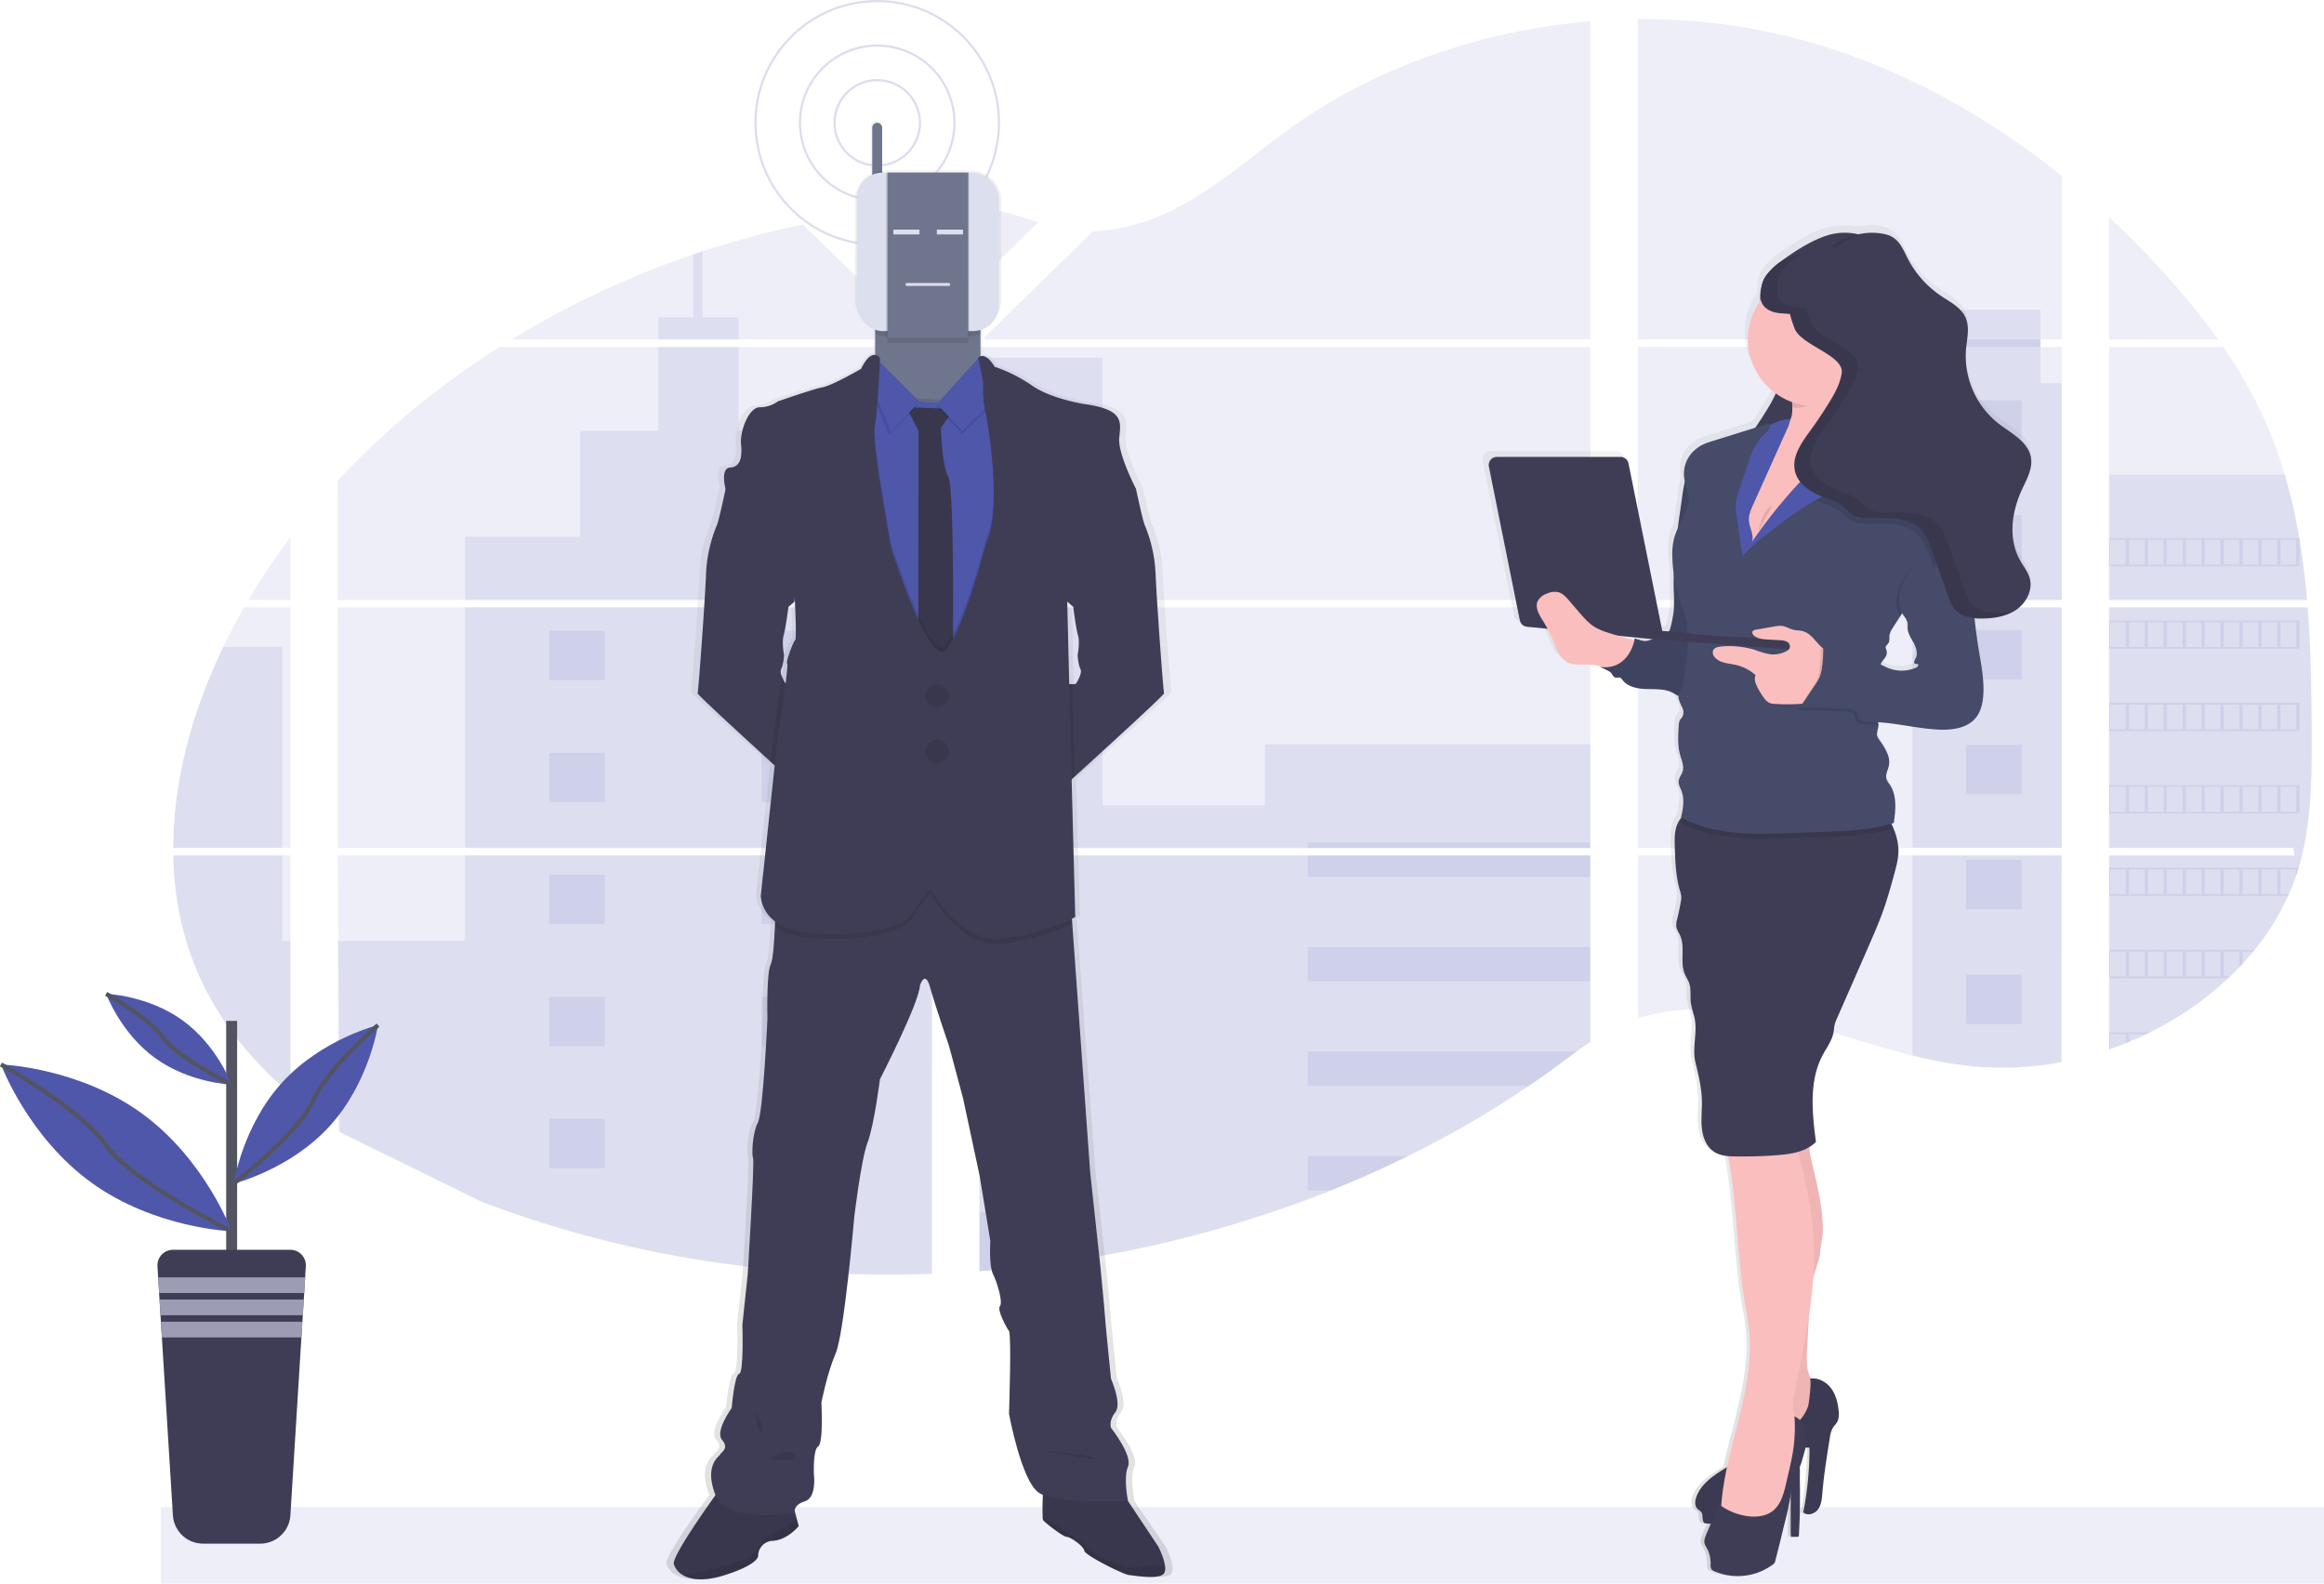 <svg xmlns="http://www.w3.org/2000/svg" xmlns:xlink="http://www.w3.org/1999/xlink" width="1076.4" height="733.47" data-name="Layer 1"><defs><linearGradient id="a" x1="487.42" x2="487.42" y1="814.54" y2="138.95" gradientUnits="userSpaceOnUse"><stop offset="0" stop-color="gray" stop-opacity=".25"/><stop offset=".54" stop-color="gray" stop-opacity=".12"/><stop offset="1" stop-color="gray" stop-opacity=".1"/></linearGradient><linearGradient xlink:href="#a" id="b" x1="875.73" x2="875.73" y1="813.03" y2="187.56" gradientTransform="matrix(-1 0 0 1 1751.04 0)"/></defs><path fill="#4e57aa" d="M1068.82 281.33h-91.94v111.44h85.22c.22 1.15.44 2.3.68 3.45h-85.9v89.85l.43-.14c2.43-.85 4.84-1.75 7.23-2.72l1.55-.62q3.66-1.53 7.23-3.23c.84-.39 1.68-.8 2.51-1.22a150 150 0 0 0 36.17-25c.31-.26.6-.55.89-.82 1.46-1.41 2.9-2.85 4.3-4.32.52-.54 1-1.08 1.54-1.64a146.1 146.1 0 0 0 4.79-5.5c.23-.28.45-.56.68-.82a115.92 115.92 0 0 0 15.58-25.06c.13-.26.24-.55.36-.82 1.26-2.82 2.39-5.68 3.37-8.59.41-1.22.81-2.45 1.16-3.68.13-.37.23-.74.34-1.1 5.09-17.84 5.68-36.4 5.68-54.85v-6.45c0-7.45-.11-14.95-.24-22.44 0-1.94-.1-3.88-.14-5.83-.13-4.94-.3-9.9-.54-14.84a275.6 275.6 0 0 0-.21-4.11c0-.79-.08-1.58-.14-2.37q-.27-4.31-.6-8.57zm-91.94-124.08h50.44a343.41 343.41 0 0 0-26.83-32.84 424.31 424.31 0 0 0-23.61-23.84zm0 3.45v117.18h91.65c0-.34 0-.69-.09-1-.08-.93-.16-1.85-.25-2.77-.09-1.08-.21-2.17-.32-3.25s-.25-2.35-.39-3.52-.26-2.35-.41-3.52-.29-2.34-.45-3.5-.31-2.33-.48-3.49c-.14-1-.28-1.93-.43-2.89-.21-1.37-.43-2.73-.66-4.09 0-.2-.07-.41-.1-.6a253.15 253.15 0 0 0-6.75-29.42 201.46 201.46 0 0 0-11.37-29.85 215 215 0 0 0-17.1-29.29zM758.54 281.33v111.44h196.38V281.33zm0 114.88v75.47c22.86-7.31 49-4.35 72.7 1.65 18.35 4.65 36.23 11 54.55 15.55a198.26 198.26 0 0 0 24.87 4.7l2.06.23 3 .27 3 .22a1.67 1.67 0 0 1 .31 0c.44 0 .89 0 1.34.06h.46c.54 0 1.08.06 1.62.06.77 0 1.55 0 2.33.07h6.42c.59 0 1.17 0 1.75-.06.94 0 1.88-.08 2.83-.14l1.75-.12c.72 0 1.45-.1 2.16-.17 1.53-.12 3-.27 4.55-.46.6-.07 1.21-.14 1.81-.23l.89-.11c1.51-.2 3-.43 4.51-.69 1.11-.17 2.22-.37 3.34-.58v-95.72zm146.06-239v3.44H758.54v117.23h196.38V160.69h-9.85v-3.44h9.85V81.52c-38.2-30.78-82.85-54.88-132.58-66a282.59 282.59 0 0 0-63.8-6.66v148.39zm-449-.66.69.66h280.28V9.89c-49.9 4.15-98.56 20.91-137.79 48.68C579.93 71.9 563 87.71 541.85 97.93a89.15 89.15 0 0 1-35.6 9.2zm-1.93-60.44v33.35l27.08-26.43c-10.07-3.48-18.01-5.85-27.12-6.88zm-.9 419.56h.9v73.11q15.33-1.15 30.54-3.14a547.36 547.36 0 0 0 132.23-34.26q6.84-2.76 13.58-5.67 4.49-2 8.93-4 6.66-3.06 13.22-6.29a463.75 463.75 0 0 0 55.89-32.44c1.11-.76 2.23-1.52 3.33-2.29q3.31-2.3 6.59-4.64c1.09-.79 2.18-1.57 3.26-2.37l2.25-1.66c2.24-1.67 4.47-3.34 6.73-5 2.09-1.5 4.2-3 6.34-4.4v-86.4H511.38c.16-.5.31-1 .48-1.53-.18.51-.34 1-.49 1.53h-57.74v119.43zm.9-355v117.21h282.9V160.69zm0 120.64v111.46h282.9V281.33zM397.11 99.54l34.56 33.73V95.98q-17.37 1.08-34.56 3.56zM156.44 281.33v111.44h275.23V281.33zm66.52 275.24a511.15 511.15 0 0 0 129.73 30.78h.19q12.58 1.33 25.25 2.06h.31c17.69 1 35.45 1.23 53.18.57V396.21H156.44l1 128.32M80.23 392.77h54.28V281.33h-21.47c-2.23 3.91-4.39 7.86-6.44 11.85-1.1 2.13-2.17 4.29-3.21 6.45-14.13 29.35-23.11 61.57-23.16 93.14zm0 3.44c.44 22.64 5.54 44.87 16.73 65.4 9.3 17 22.22 32 37.51 45v-110.4zm34.82-118.33h19.46v-29a310.66 310.66 0 0 0-19.46 29zm121.89-120.63h188.24l.68-.66-1-1-52.93-51.61a427.49 427.49 0 0 0-46.49 12.43c-1.44.47-2.88 1-4.31 1.45a422 422 0 0 0-84.19 39.39zm-80.5 65.37v55.26h275.21v-114l-3.86-3.14H231.44a378.08 378.08 0 0 0-75 61.88z" opacity=".1"/><path fill="#4e57aa" d="M976.88 219.81v58.07h91.65c0-.34 0-.69-.09-1-.08-.93-.16-1.85-.25-2.77-.09-1.08-.21-2.17-.32-3.25s-.25-2.35-.39-3.52-.26-2.35-.41-3.52-.29-2.34-.45-3.5-.31-2.33-.48-3.49c-.14-1-.28-1.93-.43-2.89-.21-1.37-.43-2.73-.66-4.09 0-.2-.07-.41-.1-.6a253.15 253.15 0 0 0-6.75-29.42zm91.94 61.52h-91.94v111.44h85.22c.22 1.15.44 2.3.68 3.45h-85.9v89.85l.43-.14c2.43-.85 4.84-1.75 7.23-2.72l1.55-.62q3.66-1.53 7.23-3.23c.84-.39 1.68-.8 2.51-1.22a150 150 0 0 0 36.17-25c.31-.26.6-.55.89-.82 1.46-1.41 2.9-2.85 4.3-4.32.52-.54 1-1.08 1.54-1.64a146.1 146.1 0 0 0 4.79-5.5c.23-.28.45-.56.68-.82a115.92 115.92 0 0 0 15.58-25.06c.13-.26.24-.55.36-.82 1.26-2.82 2.39-5.68 3.37-8.59.41-1.22.81-2.45 1.16-3.68.13-.37.23-.74.34-1.1 5.09-17.84 5.68-36.4 5.68-54.85v-6.45c0-7.45-.11-14.95-.24-22.44 0-1.94-.1-3.88-.14-5.83-.13-4.94-.3-9.9-.54-14.84a275.6 275.6 0 0 0-.21-4.11c0-.79-.08-1.58-.14-2.37q-.27-4.31-.6-8.57zM885.8 177.48v100.41h69.13V177.48h-9.85v-34h-40.47v34H885.8zm0 103.85h69.13v111.44H885.8zm69.13 114.89H885.8v92.66a199.92 199.92 0 0 0 24.86 4.7l2.07.23 3 .27c1 .08 2 .16 3 .22h.31c.44 0 .89 0 1.34.06h.46c.54 0 1.09.05 1.63.06.78 0 1.55 0 2.33.06h6.42l1.75-.06c.93 0 1.88-.08 2.82-.14l1.74-.12 2.17-.17c1.52-.12 3-.28 4.54-.46l1.81-.23.89-.11c1.51-.2 3-.43 4.51-.69 1.12-.17 2.23-.38 3.35-.58zm-501.29-230.6h57.01v112.26h-57.01zm0 115.71v111.44h282.94v-48.06H585.87v28.35h-75.23v-91.73h-57zm-.91 234.38h.9v73.07q15.33-1.15 30.54-3.14a547 547 0 0 0 132.33-34.27q18.23-7.3 35.73-15.94a466.71 466.71 0 0 0 55.84-32.45q6.68-4.53 13.17-9.29c3-2.2 6-4.46 9-6.64 2.09-1.51 4.2-3 6.35-4.41v-86.42H511.44c.16-.52.31-1 .47-1.54-.17.51-.33 1-.48 1.54h-57.8v119.44zM304.96 157.25h37.14v-10.27h-16.66v-30.57c-1.44.48-2.89 1-4.32 1.45v29.12h-16.16zm-89.52 120.63h182.39-.06 33.9V165.62h-9.58v83h-43.8v-49.13H342.1V160.7h-37.14v38.79h-36.17v49.11h-53.35zm0 3.45v111.44h216.23V281.33zm7.55 275.24a511.15 511.15 0 0 0 129.73 30.78h.19q12.58 1.33 25.25 2.06h.31c17.69 1 35.45 1.23 53.18.57V396.21H215.44v39.51h-59l.31 88.22M130.7 396.22H80.27c.44 22.63 5.55 44.85 16.74 65.38 9.29 17.06 22.22 32 37.5 45v-70.88h-3.81zm-50.46-3.45h50.46v-93.14h-27.26c-14.17 29.35-23.16 61.58-23.2 93.14z" opacity=".1"/><path fill="#4e57aa" d="M453.64 196.83h30.54v35.2h-30.54zm0 72.95h30.54v8.1h-30.54zm0 11.55h30.54v23.65h-30.54zm0 61.41h30.54v35.2h-30.54zm0 72.96h30.54v35.2h-30.54zm-.01 99.96-.9.05h.9v8.17h30.54v-35.23h-30.54zm0 45.93v27.19q15.33-1.15 30.54-3.14v-24zm152.07-171.4h130.88v2.58H605.7zm0 6.03h130.88v9.91H605.7zm0 42.39h130.88v15.94H605.7zm-.01 48.37v16h102.38q6.68-4.53 13.17-9.29c3-2.2 6-4.45 9-6.64zm0 48.45v15.94h10.81q18.24-7.3 35.73-15.94zm-227.2-220.39h-25.76v-22.91h25.76zm557.88-106.75h-25.76v-22.91h25.76zm0 53.22h-25.76V238.6h25.76zm0 53.21h-25.76v-22.91h25.76zm0 53.22h-25.76v-22.91h25.76zm0 53.22h-25.76v-22.91h25.76zm0 53.21h-25.76v-22.91h25.76zM280.13 315.04h-25.76v-22.91h25.76zm98.36 56.51h-25.76v-22.91h25.76zm-98.36 0h-25.76v-22.91h25.76zm98.36 56.51h-25.76v-22.91h25.76zm-98.36 0h-25.76v-22.91h25.76zm98.36 56.52h-25.76v-22.91h25.76zm-98.36 0h-25.76v-22.91h25.76zm98.36 56.51h-25.76v-22.91h25.76zm-98.36 0h-25.76v-22.91h25.76zm98.37 48.37v-14.78h-25.76v12.68l25.76 2.1zm598.38-340.24v13.11h88.17v-13.11zm79.39.83h7.23v11.46h-7.23zm-8.78 0h7.23v11.46h-7.23zm-8.76 0h7.23v11.46h-7.23zm-8.78 0h7.23v11.46h-7.23zm-8.77 0h7.26v11.46h-7.23zm-8.78 0h7.23v11.46h-7.19zm-8.78 0h7.23v11.46h-7.23zm-8.77 0h7.23v11.46h-7.23zm-8.77 0h7.23v11.46h-7.23zm-8.77 0h7.23v11.46h-7.23zm-.43 37.33v13.11h88.17v-13.11zm79.39.83h7.23v11.45h-7.23zm-8.78 0h7.23v11.45h-7.23zm-8.76 0h7.23v11.45h-7.23zm-8.78 0h7.23v11.45h-7.23zm-8.77 0h7.26v11.45h-7.23zm-8.78 0h7.23v11.45h-7.19zm-8.78 0h7.23v11.45h-7.23zm-8.77 0h7.23v11.45h-7.23zm-8.77 0h7.23v11.45h-7.23zm-8.77 0h7.23v11.45h-7.23zm-.43 37.33v13.1h88.17v-13.1zm79.39.82h7.23v11.45h-7.23zm-8.78 0h7.23v11.45h-7.23zm-8.76 0h7.23v11.45h-7.23zm-8.78 0h7.23v11.45h-7.23zm-8.77 0h7.26v11.45h-7.23zm-8.78 0h7.23v11.45h-7.19zm-8.78 0h7.23v11.45h-7.23zm-8.77 0h7.23v11.45h-7.23zm-8.77 0h7.23v11.45h-7.23zm-8.77 0h7.23v11.45h-7.23zm-.43 37.33v13.09h88.17v-13.09zm79.39.81h7.23v11.48h-7.23zm-8.78 0h7.23v11.48h-7.23zm-8.76 0h7.23v11.48h-7.23zm-8.78 0h7.23v11.48h-7.23zm-8.77 0h7.26v11.48h-7.23zm-8.78 0h7.23v11.48h-7.19zm-8.78 0h7.23v11.48h-7.23zm-8.77 0h7.23v11.48h-7.23zm-8.77 0h7.23v11.48h-7.23zm-8.77 0h7.23v11.48h-7.23zm-.43 37.33v13.15h82.9c.12-.26.24-.55.35-.82h-3.86v-11.5h7.23v2.86c.42-1.22.82-2.45 1.17-3.69zm70.61.83h7.23v11.45h-7.23zm-8.76 0h7.23v11.45h-7.23zm-8.78 0h7.23v11.45h-7.23zm-8.77 0h7.26v11.45h-7.23zm-8.78 0h7.23v11.45h-7.19zm-8.78 0h7.23v11.45h-7.23zm-8.77 0h7.23v11.45h-7.23zm-8.77 0h7.23v11.45h-7.23zm-8.77 0h7.23v11.45h-7.23zm-.43 37.32v13.1h55.11c.32-.27.6-.55.89-.82h-2.93v-11.45h7.23v7.17l1.55-1.65v-5.5h4.79c.23-.28.45-.56.68-.82zm44.3.82h7.26v11.46h-7.23zm-8.78 0h7.23v11.46h-7.19zm-8.78 0h7.23v11.46h-7.23zm-8.77 0h7.23v11.46h-7.23zm-8.77 0h7.23v11.46h-7.23zm-8.77 0h7.23v11.46h-7.23zm-.43 37.34v7.93l.43-.14v-7h7.23v4.26l1.54-.64v-3.57h7.23v.4c.85-.39 1.69-.8 2.52-1.22zM397.79 277.9zm54.94 237.81h.9zm58.64-119.5c.16-.5.31-1 .48-1.53-.17.51-.33 1.03-.48 1.53zM397.79 277.9zM904.6 157.25v3.44h40.47v-3.44zM452.73 515.71h.9zm58.64-119.5c.16-.5.31-1 .48-1.53-.17.51-.33 1.03-.48 1.53zM397.79 277.9zm54.94 237.81h.9zm58.64-119.5c.16-.5.31-1 .48-1.53-.17.51-.33 1.03-.48 1.53zM74.53 698.04H1076.4v35.42H74.53z" opacity=".1"/><path fill="#535461" d="M104.76 472.85h5.07v114.02h-5.07z"/><path fill="#3f3d56" d="m141.65 586.52-.32 5.14-.44 7.25-.19 3-.45 7.25-.19 3-.45 7.24-5.11 82.45a14 14 0 0 1-13.93 13.13H94.02a14 14 0 0 1-13.93-13.1l-5.12-82.45-.44-7.24-.19-3-.46-7.25-.18-3-.45-7.25-.32-5.14a7.23 7.23 0 0 1 7.22-7.67h54.29a7.21 7.21 0 0 1 7.21 7.64z"/><path fill="#9d9cb5" d="m141.34 591.66-.45 7.25H73.7l-.44-7.25h68.08zm-.63 10.27-.45 7.26H74.34l-.45-7.26h66.82zm-.65 10.28-.44 7.25H74.98l-.45-7.25h65.53z"/><path fill="#4e57aa" d="M65.52 515.59c29.49 21.33 41.77 54.71 41.77 54.71s-35.54-1.22-65-22.56S.44 493.03.44 493.03s35.58 1.22 65.08 22.56z"/><path fill="none" stroke="#535461" stroke-miterlimit="10" stroke-width="2" d="M.44 493.03s36.89 20.48 48.72 37.43 58.09 39.84 58.09 39.84"/><path fill="#4e57aa" d="M84.55 472.6c16.06 11.61 22.74 29.78 22.74 29.78s-19.34-.67-35.4-12.28-22.73-29.78-22.73-29.78 19.34.66 35.39 12.28z"/><path fill="none" stroke="#535461" stroke-miterlimit="10" stroke-width="2" d="M49.16 460.32s20.07 11.15 26.52 20.37 31.61 21.69 31.61 21.69"/><path fill="#4e57aa" d="M130.62 501.45c-18.44 20.27-22.34 46.75-22.34 46.75s26-6.38 44.44-26.65 22.34-46.74 22.34-46.74-26 6.37-44.44 26.64z"/><path fill="none" stroke="#535461" stroke-miterlimit="10" stroke-width="2" d="M175.06 474.81s-24 20.77-30.13 35.09-36.65 38.3-36.65 38.3"/><circle cx="406.3" cy="56.89" r="19.79" fill="none" stroke="#4e57aa" stroke-miterlimit="10" opacity=".2"/><circle cx="406.3" cy="56.89" r="35.77" fill="none" stroke="#4e57aa" stroke-miterlimit="10" opacity=".2"/><circle cx="406.3" cy="56.89" r="56.39" fill="none" stroke="#4e57aa" stroke-miterlimit="10" opacity=".2"/><path fill="url(#a)" d="M604.58 808.24c-.53-3.94-3.24-9-3.24-9l-14.47-21.15h.13s-2.29-10.63 0-15.83-8.14-18.06-8.14-18.06-1.27-3.22 2-7.18-2-15.58-2-15.58-2.55-24.25-2.8-28-2.29-24.24-2.29-24.24l-4.84-43.55-8.6-115.4-.16-2.16c1.07-.51 1.63-.83 1.63-.83l-1.8-63.77 1.49-1.31c13-11.47 42.91-38 42.62-38.61-.39-.74-3.63-44.35-4-55.3a64.71 64.71 0 0 0-5.11-22.63c-.75-1.46-2.91-11-3.81-15.08l-.39-1.81s-8.78-16.33-8-23.75 2.29-13-16.42-15.59c0 0-15.78-2.29-25.07-8.54a72.68 72.68 0 0 0-17.94-8.78s-3.44-6-6.79-4.84v-12.74a13.87 13.87 0 0 0 8.81-12.76v-45.89A14.06 14.06 0 0 0 511.14 162h-39.79a13.92 13.92 0 0 0-1.72.15v-21a2.23 2.23 0 0 0-.7-1.62 2.38 2.38 0 0 0-1.67-.68 2.34 2.34 0 0 0-2.37 2.3v22.49a13.79 13.79 0 0 0-7.41 12.12v45.89a13.87 13.87 0 0 0 8.8 12.76v12.11c-1.61-.19-4 .92-6.72 6.46 0 0-13.62 7.67-18.33 8.54s-21.38 6.55-21.38 6.55a15 15 0 0 1-8.65 2.72c-5.22 0-9.55 11.14-8.91 17.2s-.39 10.51-5.22 10.76-2.19 9.93-2.17 10c-.06.27-.22 1-.45 2.06-.94 4.23-3 13.3-3.72 14.72a64.47 64.47 0 0 0-5.16 22.63c-.38 11-3.63 54.56-4 55.3-.24.49 20.26 18.8 34.69 31.59l2.08 1.84-6.63 60.53s0 6.78 6.82 11.86c0 .69 0 1.42-.08 2.16-.29 7-.87 15.65-2 17.9-2 4-1.53 25.23-1.53 25.23s-2 43.31-4.58 48-3.06 14.6-2.29 16.58-2.55 53.94-2.55 53.94l-2.55 23.25s.77 22.27-1.52 22.77-3.57 15.83-3.57 15.83-8.14 10.89-4.58 14.85-.53 5.69-.9 6.68-7.76 4.7-2.41 18.55c.05.14.12.26.18.39-5 6.77-20.87 28.69-19.91 32a8.91 8.91 0 0 0 4.24 5c3.73 2.18 10.14 3.19 20.32 0 16.93-5.32 15.66-9.16 15.66-9.16s.13-6.18 7.13-6.68 12.22-6.8 12.22-6.8l-.82-3-1.13-4.13c.14-1.23 1-3.25 4.87-4.4 5.86-1.73 4.33-12.61 4.33-12.61s-.51-11.39 2-12.87 1.52-20.29 1.52-20.29 2.81-13.61 6.88-22.77 8.91-63.58 8.91-63.58 3.3-26.72 6.36-34.39 5.86-29.2 5.86-29.2 18.84-35.63 19.09-43.55c0 0 2.44-7.42 4.79.75s9.21 27.71 9.21 27.71l6.62 24 7.89 35.87 5.09 30.19s-.75 11.5 1.28 15.5 4.84 13.11 3.31 14.85 3.06 9.89 4.33 11.62 0 38.36 0 38.36 5.85 31.17 14.25 36.61a11.1 11.1 0 0 0 1.86.94c-.12 3.38-.24 7.9-.08 10.26a4 4 0 0 0 .26 1.55c.76 1 9.42 7.66 11.2 7.66s8.14 4.34 8.4 6.44 18.61 11 21.2 11.26 15.2 2.47 17-1a5.6 5.6 0 0 0 .29-3.31zM559.5 362.39l1.31 1.1s1.33 10.21 2.29 13.26-.19 9-.19 9 .19 4.27 1.33 6.49-2.24 7.06-2.24 7.06h-3.1l-1-38.22zm-137.84 33a4.18 4.18 0 0 1-.2-3.15 9.29 9.29 0 0 0 .65-1.74 26 26 0 0 0 .69-4.75.18.18 0 0 0 0-.05c-.1-.58-1.08-6-.18-9s2.29-13.26 2.29-13.26l.87-.73 2-1.68s.06-.64.14-1.69c.43 9 .77 18.84.22 19.38-1 1-4.71 10.64-3.82 11 .29.12-.11 4-.78 9.18a18.4 18.4 0 0 1-1.88-3.5z" transform="translate(-61.56 -83.02)"/><path fill="#6f758d" d="M408.59 59.18v30.33a2.3 2.3 0 0 1-4.6 0V59.18a2.3 2.3 0 0 1 2.3-2.3 2.32 2.32 0 0 1 2.3 2.3zm45.54 81.08v47.13a14.25 14.25 0 0 1-14.21 14.21h-20.36a14.25 14.25 0 0 1-14.22-14.21v-47.13a14.26 14.26 0 0 1 14.22-14.21h20.36a14.25 14.25 0 0 1 14.21 14.21z"/><path fill="#3f3d56" d="m374.07 316.87-3.89 48s-5.84-5.29-13.4-12.19c-14-12.77-33.9-31.06-33.67-31.54.37-.74 3.52-44.29 3.89-55.22a66.29 66.29 0 0 1 5-22.61c.7-1.41 2.7-10.46 3.61-14.69.29-1.32.46-2.17.46-2.17l6.49-2.6s27.24 30.39 27.24 30.95-1.85 23.9-1.85 23.9l-1.94 1.69-.84.72s-1.3 10.2-2.23 13.25c-.87 2.9.08 8.37.18 8.94v.05a26.39 26.39 0 0 1-.68 4.74 9.68 9.68 0 0 1-.62 1.75 4.3 4.3 0 0 0 .19 3.14 19.06 19.06 0 0 0 2 3.9zm165.09 4.26c.29.58-28.77 27.1-41.36 38.55l-5.71 5.18-3.89-48h10s3.34-4.82 2.23-7-1.3-6.49-1.3-6.49 1.11-5.93.19-9-2.23-13.25-2.23-13.25l-1.27-1.14-1.51-1.32s-1.87-23.31-1.87-23.87 27.24-30.95 27.24-30.95l6.48 2.6s.15.7.38 1.81c.88 4 3 13.6 3.7 15.05a66.12 66.12 0 0 1 5 22.61c.4 10.93 3.55 54.48 3.92 55.22zm.12 407.36c-1.73 3.46-14 1.24-16.48 1s-20.33-9.15-20.58-11.24-6.43-6.43-8.15-6.43-10.13-6.67-10.88-7.66a4.19 4.19 0 0 1-.25-1.54c-.26-4.06.25-14.52.25-14.52l35.83 2 17.42 26.16s2.62 5 3.14 9a5.79 5.79 0 0 1-.3 3.23z"/><path d="M539.28 728.49c-1.73 3.46-14 1.24-16.48 1s-20.33-9.15-20.58-11.24-6.43-6.43-8.15-6.43-10.13-6.67-10.88-7.66a4.19 4.19 0 0 1-.25-1.54c-.26-4.06.25-14.52.25-14.52l35.83 2 17.42 26.16s2.62 5 3.14 9a5.79 5.79 0 0 1-.3 3.23z" opacity=".1"/><path d="M539.28 728.49c-1.73 3.46-14 1.24-16.48 1s-20.33-9.15-20.58-11.24-6.43-6.43-8.15-6.43-10.13-6.67-10.88-7.66a4.19 4.19 0 0 1-.25-1.54l11.62 7.36s7.41 4.7 9.39 7.54 17.56 8.65 18.85 8.76c1 .1 11.2-1.86 16.78-1a5.79 5.79 0 0 1-.3 3.21z" opacity=".1"/><path fill="#3f3d56" d="M369.91 706.87s-5.07 6.3-11.86 6.79a7 7 0 0 0-6.92 6.67s1.24 3.84-15.19 9.15c-9.89 3.2-16.11 2.19-19.74 0a8.77 8.77 0 0 1-4.1-5c-1.11-3.95 20.75-34 20.75-34l19.89-1.24 14.21 6.43 2.17 8.13z"/><path d="M369.91 706.87s-5.07 6.3-11.86 6.79a7 7 0 0 0-6.92 6.67s1.24 3.84-15.19 9.15c-9.89 3.2-16.11 2.19-19.74 0a8.77 8.77 0 0 1-4.1-5c-1.11-3.95 20.75-34 20.75-34l19.89-1.24 14.21 6.43 2.17 8.13z" opacity=".1"/><path fill="none" d="M369.91 706.87s-5.07 6.3-11.86 6.79a7 7 0 0 0-6.92 6.67s1.24 3.84-15.19 9.15c-9.89 3.2-16.11 2.19-19.74 0 9.33-1 29.93-6.86 32-8.9 2.47-2.48 5.56-9.27 7.66-9.39 1.45-.09 8.85-4.55 13.29-7.31z"/><path d="M369.91 706.87s-5.07 6.3-11.86 6.79a7 7 0 0 0-6.92 6.67s1.24 3.84-15.19 9.15c-9.89 3.2-16.11 2.19-19.74 0 9.33-1 29.93-6.86 32-8.9 2.47-2.48 5.56-9.27 7.66-9.39 1.45-.09 8.85-4.55 13.29-7.31z" opacity=".1"/><path fill="#3f3d56" d="M522.44 679.32c-2.22 5.19 0 15.81 0 15.81s-33.11 1.74-41.26-3.7-13.84-36.57-13.84-36.57 1.23-36.56 0-38.3-5.68-9.88-4.2-11.6-1.24-10.88-3.21-14.83-1.24-15.32-1.24-15.32l-4.94-30.14-7.66-35.83-6.42-24s-6.67-19.52-8.94-27.68-4.65-.74-4.65-.74c-.24 7.91-18.53 43.49-18.53 43.49s-2.72 21.49-5.69 29.15-6.17 34.35-6.17 34.35-4.69 54.35-8.65 63.49-6.6 22.77-6.6 22.77 1 18.78-1.48 20.26-2 12.85-2 12.85 1.48 10.87-4.21 12.61-4.69 5.43-4.69 5.43-31.62 5.16-36.82-8.65 2-17.54 2.34-18.53 4.34-2.71.87-6.67 4.45-14.83 4.45-14.83 1.24-15.31 3.46-15.81 1.48-22.73 1.48-22.73l2.47-23.22s3.22-51.89 2.48-53.87-.25-11.86 2.22-16.55 4.43-47.93 4.43-47.93-.5-21.25 1.48-25.2c1.12-2.24 1.68-10.85 2-17.88.2-5.35.26-9.79.26-9.79l27.66-10.38 35.6-11.36 29.9 14.32 43.73 8.4.55 7.55 8.31 115.29 4.7 43.49s2 20.5 2.23 24.2 2.71 27.93 2.71 27.93 5.19 11.61 2 15.56-2 7.17-2 7.17 10.13 12.8 7.87 17.99z"/><path d="M470.6 181.72 459.24 384.2l-61.78-12.97-12.23-81.17 12.11-108.96 9.12 1.17 16.09 2.05 15.93.99 17.26-1.93 14.86-1.66z" opacity=".1"/><path fill="#4e57aa" d="m470.6 183.21-11.36 202.47-61.78-12.97-12.23-81.17 12.11-108.95 9.12 1.16 16.09 2.05 15.93.99 17.26-1.93 14.86-1.65z"/><path fill="#3f3d56" d="m419.82 188.64 22.24.74-6.25 8.75s.44 17.68 3.41 22.75 2.1 83.39 2.1 83.39l-5.88 11.24-10.13-12.6.12-103.4z"/><path d="m419.82 188.64 22.24.74-6.25 8.75s.44 17.68 3.41 22.75 2.1 83.39 2.1 83.39l-5.88 11.24-10.13-12.6.12-103.4z" opacity=".1"/><path d="m454.66 165.66-20.75 22.98 11.86 12.35 19.64-19.14-10.75-16.19z" opacity=".1"/><path fill="#4e57aa" d="m453.29 165.69-19.39 21.46 11.86 12.36 19.68-19.15-9.61-14.48a1.58 1.58 0 0 0-2.54-.19z"/><path d="m425.14 187.53-21-21-1.98 10.99 9.64 24.09 13.34-14.08z" opacity=".1"/><path fill="#4e57aa" d="m425.88 186.05-21-21.01-1.98 11 9.64 24.09 13.34-14.08z"/><path d="M496.59 427.69a102.37 102.37 0 0 1-31.93 9.29c-20.38 2.6-33.72-23.34-33.72-23.34l-7.78 10.13c-2.47 10.75-40.16 13.46-55.47 9.38a24.27 24.27 0 0 1-8.78-4.16c.2-5.35.26-9.79.26-9.79l27.67-10.42 35.6-11.36 29.9 14.32 43.73 8.4zm-26-244.49-11.36 202.47-61.77-13-12.23-81.16 12.11-109 9.12 1.16a110.57 110.57 0 0 1-1.34 11.81c-1.48 6.92 7.66 56.09 7.66 56.09s17.37 55.13 25.2 47.19 18.9-49.91 18.9-49.91c7.54-15.57.13-59.17-.43-60.1a17.65 17.65 0 0 1-.71-4zm26.69 156.64.52 19.84-5.71 5.18-3.89-48h8.52zm-134.15-36.55v.05a26.39 26.39 0 0 1-.68 4.74c0-.44 0-.69-.08-.72-.36-.16.07-1.97.76-4.07zm10.94 13.58-3.89 48s-5.84-5.29-13.4-12.19l.9-8.5s3.19-20.9 4.35-31.2a19.06 19.06 0 0 0 2 3.9z" opacity=".1"/><path fill="#3f3d56" d="M407.58 165.78s-3.7-5.43-8.76 5.07c0 0-13.22 7.66-17.79 8.52s-20.75 6.55-20.75 6.55a14.3 14.3 0 0 1-8.41 2.72c-5.06 0-9.26 11.11-8.64 17.17s-.37 10.5-5.07 10.75-2.1 10-2.1 10l31.26 35.83s2 33 1 34-4.58 10.62-3.71 11-4.7 36.82-4.7 36.82l-7.54 70.77s0 11.85 15.32 15.93 53 1.36 55.47-9.39l7.78-10.13s13.34 26 33.72 23.35 33.36-10 33.36-10l-2.23-84.87-1.48-61.15 31.87-52.25s-8.52-16.31-7.78-23.72 2.23-13-15.93-15.57c0 0-15.32-2.28-24.34-8.52a69.38 69.38 0 0 0-17.42-8.77s-4.1-7.4-7.64-4.2c0 0 2.58 11.36 2.27 13.4s.55 11.06 1.11 12 8 44.53.43 60.1c0 0-11.07 42-18.9 49.9s-25.2-47.19-25.2-47.19-9.14-49.16-7.66-56.08 2.46-32.04 2.46-32.04z"/><circle cx="434.03" cy="322.31" r="5.44" fill="#3f3d56"/><circle cx="434.03" cy="347.94" r="5.44" fill="#3f3d56"/><circle cx="434.03" cy="322.31" r="5.44" opacity=".1"/><circle cx="434.03" cy="347.94" r="5.44" opacity=".1"/><path d="M482.87 671.91s22.31 1.73 24.54 3.46-24.54-3.46-24.54-3.46zm-132.85-17.54s4.7 5.93 2.72 8.65-2.72-8.65-2.72-8.65zm5.68 21.35s8.65-5.68 12.11-1.9-12.11 1.9-12.11 1.9zm98.43-535.46v14.27a14.1 14.1 0 0 1-5.66 1.19h-37.45a14 14 0 0 1-5.68-1.2v-14.26a14.26 14.26 0 0 1 14.22-14.21h20.36a14.26 14.26 0 0 1 14.21 14.21zm-45.54-61.28v10.54a2.3 2.3 0 0 1-4.6 0v-8.87a13.57 13.57 0 0 1 4.6-1.67z" opacity=".1"/><rect width="65.88" height="73.41" x="396.8" y="79.94" fill="#dcdfed" rx="12"/><path d="M448.44 128.98v29.93h-37.42v-29.99a14.12 14.12 0 0 1 8.54-2.87h20.36a14.18 14.18 0 0 1 8.52 2.93z" opacity=".1"/><path d="M410.27 79.94h38.61v76.55h-38.61z" opacity=".1"/><path fill="#6f758d" d="M411.02 79.94h37.45v76.55h-37.45z"/><path fill="#dcdfed" d="M413.77 106.35h12.11v2.24h-12.11zm20.14 0h12.11v2.24h-12.11zm-14.39 24.74h20.44v1.34h-20.44z"/><path fill="url(#b)" d="M748.32 296.46 762.8 368a3.8 3.8 0 0 0 3.36 3l9.65.94a40.69 40.69 0 0 1 1.93 3.85c1.72 4 2.84 8.8 6.55 11.17 2 2 6.51 1.65 9.09 1.66a23.23 23.23 0 0 1 8 1.11 3.88 3.88 0 0 0-.9 0 34.73 34.73 0 0 1 4.86 2.4c.12.16.25.32.35.48.41.63.74 1.39 1.43 1.7-.2.4.75.41 2.27.2a1.66 1.66 0 0 1 .43.14 3.32 3.32 0 0 1 1 1.05c2.51 3.34 7.17 4.17 11.37 4.28s8.64-.18 12.34 1.81c.88.47 1.7 1.06 2.62 1.46a4.41 4.41 0 0 0 .05 1.31 23.09 23.09 0 0 0 1.68 4 4.79 4.79 0 0 1 .1 4.22c-.31.54-.81 1-1.13 1.5a6.1 6.1 0 0 0-.63 2.81c-.29 4.55-.57 9.19.67 13.57.72 2.55 1.94 5.2 1.14 7.72-.48 1.52-1.67 2.81-1.84 4.39s.83 3.24 1.42 4.83c1.39 3.77.63 8.29-.33 12.18a1.63 1.63 0 0 0 .19.09 11.62 11.62 0 0 0-1.74 2.75c-1.53 3.29-1.43 7.08-1.32 10.7.21 6.81.44 13.7 2.33 20.24a13.72 13.72 0 0 1 .66 2.87 11.54 11.54 0 0 1-.24 2.75c-.45 2.62-1 5.23-1.65 7.81a9 9 0 0 0-.43 3.43c.19 1.51 1.14 2.82 1.77 4.22 2.51 5.58-.19 12.45 2.25 18.06.58 1.33 1.43 2.53 1.93 3.89 1.1 3 .48 6.24.85 9.36a52.18 52.18 0 0 0 1.62 6.52c1.77 6.94-1.16 14.34.55 21.3 1.46 6 2.94 12 3 18.11.09 4.27-.5 8.54 0 12.78s2.26 8.61 5.89 10.87a14.37 14.37 0 0 0 6.31 1.86c4.3 22.37 4.05 45.43 7.79 67.92.75 4.54 1.67 9 2.13 13.63 2.13 21.4-5.86 42.17-10.37 63.32l-.72.44c-5.55 3.46-11.46 7.36-13.66 13.48-.68 1.89-.84 4.3.68 5.63a12.19 12.19 0 0 1 1.6 1.24c1.21 1.46.15 4.08 1.61 5.28a23.2 23.2 0 0 0 2.89.3q-1 2.38-2 4.77c-.61 1.41-1.23 2.95-.85 4.44a11.92 11.92 0 0 0 1.39 2.67 15.35 15.35 0 0 1 1.42 7.2 3.28 3.28 0 0 0 .63 2.31 3.05 3.05 0 0 0 .94.59 27.76 27.76 0 0 0 27.52-3 3.12 3.12 0 0 0 .94-.94 3.67 3.67 0 0 0 .27-.81c.63-2.59 1.27-5.18 1.9-7.77.08-.3.15-.61.23-.91.74-3.06 1.49-6.11 2.24-9.17 1-4.3 2.09-8.61 2.82-13v15.85a36.24 36.24 0 0 0 .13 3.77h3.15a.42.42 0 0 0 .4-.17 2.27 2.27 0 0 0 .2-1q.23-4.68.33-9.38c.13-5.48.15-11 .05-16.46 0-1.24.12-3.79-.08-5.5a27.36 27.36 0 0 0 1.28-3.73c.51-1.72 1-3.46 1.42-5.21a7.21 7.21 0 0 1 2 0 152.68 152.68 0 0 1-2.93 30.08c1.94 1.81 5.37.76 6.93-1.4s1.76-5 2-7.6c.73-8.68 2.13-17.29 3.54-25.89a11.94 11.94 0 0 1 1.25-4.25c.67-1.14 1.72-2 2.31-3.22a8.87 8.87 0 0 0 .54-4.8c-.36-3.79-1.3-7.65-3.62-10.69-2.18-2.85-5.8-4.79-9.35-4.37l-.22-.4c-2.06-4.13-1.85-9-1.59-13.56q.43-7.78.88-15.56c.85-5.72 1.52-11.44 1.92-17.17 1-3.68 2.35-7.26 3.25-11 0-3.63 1.29-7.41 1.33-11.14a73.69 73.69 0 0 0-.87-11.59c-1.14-7.88-3.2-15.59-4.91-23.35-.28-1.31-.46-2.7-.65-4.07a15.92 15.92 0 0 0 3.18-2.44c-1.75-13.6-3.34-28.2 3.1-40.32 1.91-3.58 4.52-7 5.19-11 .17-1 .22-2.06.43-3.07a17.65 17.65 0 0 1 1.25-3.46l12.74-28.85 2.06-4.64c2.21-5 4.42-10 6.31-15.17 2.22-6 4-12.23 5.67-18.42 1-3.71 2-7.49 1.93-11.33a28.15 28.15 0 0 0-2.37-9.88c-.3-.71-.62-1.41-1-2.11.39-.12.77-.21 1.15-.33.85-6.05 1.57-12.72-1.84-17.78a10 10 0 0 1-1.59-2.68c-.61-2.07.71-4.18 1.13-6.3.86-4.33-2.06-8.4-4.56-12.05a5.54 5.54 0 0 1-.88-1.62c-.46-1.66.55-3.51.57-5.19a2.93 2.93 0 0 0-.29-1.29c9.65.56 19.17 3.08 28.85 3.45 6.13.24 13-.72 16.89-5.4 2.49-3 3.38-6.95 3.62-10.81.44-7.11-1-14.19-2.2-21.22-.78-4.77-1.4-9.57-1.89-14.39 1 .09 2 .14 3 .14 5.73 0 11.69-.84 16.43-4s7.91-9.19 6.42-14.68c-.84-3.1-3-5.66-4.58-8.45-5.58-9.85-4-22.38.8-32.65 2.25-4.86 5.23-9.9 4.33-15.18-1.28-7.4-9.25-11.25-15.23-15.85a40 40 0 0 1-15.16-34.72c.46-4.87 1.79-10-.16-14.49-2.1-4.81-7.29-7.34-11.66-10.26a46.73 46.73 0 0 1-15.87-18.15c-2.23-4.56-4.07-8.74-9.33-10.3a27.42 27.42 0 0 0-12.93-.24l.88-.42c-.4.07-.8.15-1.18.24l-.62.17a28 28 0 0 0-12.22.07c-8.13 1.95-17 7.79-23.66 12.6a32.44 32.44 0 0 0-5.46 4.79c-.17.19-.36.36-.53.55a12.74 12.74 0 0 0-2 2.95 11.54 11.54 0 0 0-.77 2.44 20.66 20.66 0 0 0-.83 7.12c-.36.5-.71 1-1 1.53a31.24 31.24 0 0 0 8.26 42.07 55.63 55.63 0 0 1-4.23 7.86c-1.72 2.78-3.54 5.51-5.4 8.2l-20 6.2c-1.26.4-2.52.79-3.73 1.3a17.38 17.38 0 0 0-4.08 2.44 14.71 14.71 0 0 0-5.48 13.48c.09.52.21 1 .33 1.54-.6 3.06-1.06 6.17-1.52 9.26-.6 4.17-1.2 8.34-1.75 12.52a25.71 25.71 0 0 0-2.6 13.37 66.09 66.09 0 0 0 .73 8.32c-.07 2.45-.1 4.9 0 7.35a76.43 76.43 0 0 1 0 9.33 57.24 57.24 0 0 1-1.66 8.4 1.81 1.81 0 0 1-.74 1.27l-.23.06-1.34-.13-1.48-.17a4.7 4.7 0 0 0-.05-.63L813.72 295a3.8 3.8 0 0 0-3.74-3h-57.93a3.79 3.79 0 0 0-3.73 4.46zm183.52 92.11a7.84 7.84 0 0 1 .43-.93c.59-1 1.45-1.82 2-2.83a4.13 4.13 0 0 0 0-3.66c-.57-1 1-1.95 1.46-3a6.78 6.78 0 0 0 .15-2.59 8.18 8.18 0 0 1 1.63-4c1.1-1.74 2.21-3.46 3.34-5.18.33-.52.68-1 1-1.54a10.57 10.57 0 0 0 .61 1 9.21 9.21 0 0 1 1.84 3.18 14.53 14.53 0 0 1 0 2.47c0 2.56 1.62 4.81 2.85 7.07s2.13 5.09.85 7.32c-.45.78-1 2-.23 2.36.43.2 1 0 1.37.28.52.47-.19 1.26-.84 1.55a17.14 17.14 0 0 1-13.58 0c-.9-.47-1.88-1.01-2.88-1.5zm-123-13.38 16 1.57a8.73 8.73 0 0 1-4.27.88l-3.88-1.16s0 .26-.13.7c-.73-.19-1.47-.37-2.2-.54-1.87-.44-3.71-.93-5.54-1.45z" transform="translate(-61.56 -83.02)"/><path fill="#3f3d56" d="M870.53 118.98a46.38 46.38 0 0 0 15.68 18c4.33 2.91 9.45 5.43 11.53 10.21 1.94 4.46.62 9.57.17 14.42a39.82 39.82 0 0 0 15 34.53c5.91 4.57 13.8 8.41 15.06 15.77.9 5.25-2 10.27-4.28 15.1-4.7 10.22-6.31 22.68-.79 32.47 1.57 2.79 3.69 5.33 4.53 8.41 1.48 5.47-1.66 11.43-6.35 14.61s-10.58 4-16.24 4c-4.12 0-8.58-.62-11.5-3.51-2-1.94-2.94-4.64-3.86-7.23l-7.16-20.24c-1.3-3.64-2.66-7.42-5.37-10.18-5.74-5.86-15.12-5.24-23.32-5.14a107.44 107.44 0 0 1-35.56-5.61c-6.7-2.26-14-6.11-15.55-13-1.53-6.74 3.08-13.16 7.14-18.75q4.56-6.25 8.62-12.85c2.64-4.28 5.17-8.78 5.89-13.75 1.21-8.26-2.66-16.28-5.66-24.07s-5.09-17-.73-24.12a25.78 25.78 0 0 1 7.07-7c6.55-4.79 15.35-10.59 23.39-12.54a27.17 27.17 0 0 1 13.08.18c5.18 1.57 7 5.72 9.21 10.29z"/><path fill="#454b69" d="M782.26 215.44a101.23 101.23 0 0 0-3.41 16.76c-2 13.71-4 27.5-3.62 41.34a77.82 77.82 0 0 1 0 9.29 57.86 57.86 0 0 1-1.64 8.35 1.77 1.77 0 0 1-.74 1.26c-.47.23-1 0-1.55-.06-1.78-.22-3.09 1.5-4.47 2.66a8.48 8.48 0 0 1-9.63.71 10.74 10.74 0 0 1-4.11 11 14.48 14.48 0 0 1-11.88 2.23c2.05-.32 4 1.12 5.16 2.87.4.63.72 1.38 1.4 1.69s1.87-.08 2.67.34a3.39 3.39 0 0 1 1 1c2.48 3.33 7.09 4.15 11.24 4.26s8.54-.17 12.2 1.8a30.83 30.83 0 0 0 2.69 1.51c2.88 1.19 6.32 0 8.56-2.13s3.48-5.14 4.4-8.11c3.7-12 3-24.91 2.22-37.47-1.22-19.98-3.76-40.43-10.49-59.3z"/><path d="M782.26 215.44a101.23 101.23 0 0 0-3.41 16.76c-2 13.71-4 27.5-3.62 41.34a77.82 77.82 0 0 1 0 9.29 57.86 57.86 0 0 1-1.64 8.35 1.77 1.77 0 0 1-.74 1.26c-.47.23-1 0-1.55-.06-1.78-.22-3.09 1.5-4.47 2.66a8.48 8.48 0 0 1-9.63.71 10.74 10.74 0 0 1-4.11 11 14.48 14.48 0 0 1-11.88 2.23c2.05-.32 4 1.12 5.16 2.87.4.63.72 1.38 1.4 1.69s1.87-.08 2.67.34a3.39 3.39 0 0 1 1 1c2.48 3.33 7.09 4.15 11.24 4.26s8.54-.17 12.2 1.8a30.83 30.83 0 0 0 2.69 1.51c2.88 1.19 6.32 0 8.56-2.13s3.48-5.14 4.4-8.11c3.7-12 3-24.91 2.22-37.47-1.22-19.98-3.76-40.43-10.49-59.3z" opacity=".1"/><path fill="#fbbebe" d="M842.97 581.24c-1 4.33-2.75 8.49-3.68 12.85a75.48 75.48 0 0 0-1.22 11.34L837 624.71c-.26 4.57-.47 9.38 1.56 13.48 1.41 2.84 3.85 5.22 4.55 8.32 1.08 4.85-2.39 9.42-5.63 13.19l-16 18.51c-5 5.8-10.47 11.9-17.88 13.87a6 6 0 0 1-3.42.12c-2.07-.68-3.07-3.18-2.77-5.34a13.7 13.7 0 0 1 2.84-5.8c4.18-5.87 8.67-11.65 11.39-18.33 3.45-8.49 3.8-17.9 3.59-27.07-.79-37.38-10.22-74.33-9.15-111.68 8.16-.62 16.64-2 24.81-1.9 7.29.08 6.42 7.51 7.69 13.35 1.69 7.73 3.72 15.39 4.86 23.23a74.21 74.21 0 0 1 .85 11.53c-.04 3.68-1.32 7.44-1.32 11.05z"/><path d="M842.97 581.24c-1 4.33-2.75 8.49-3.68 12.85a75.48 75.48 0 0 0-1.22 11.34L837 624.71c-.26 4.57-.47 9.38 1.56 13.48 1.41 2.84 3.85 5.22 4.55 8.32 1.08 4.85-2.39 9.42-5.63 13.19l-16 18.51c-5 5.8-10.47 11.9-17.88 13.87a6 6 0 0 1-3.42.12c-2.07-.68-3.07-3.18-2.77-5.34a13.7 13.7 0 0 1 2.84-5.8c4.18-5.87 8.67-11.65 11.39-18.33 3.45-8.49 3.8-17.9 3.59-27.07-.79-37.38-10.22-74.33-9.15-111.68 8.16-.62 16.64-2 24.81-1.9 7.29.08 6.42 7.51 7.69 13.35 1.69 7.73 3.72 15.39 4.86 23.23a74.21 74.21 0 0 1 .85 11.53c-.04 3.68-1.32 7.44-1.32 11.05z" opacity=".05"/><path fill="#3f3d56" d="M838.14 638.67c3.71-.76 7.6 1.25 9.89 4.27s3.22 6.86 3.58 10.64a8.88 8.88 0 0 1-.53 4.77c-.59 1.17-1.62 2.07-2.29 3.2a12 12 0 0 0-1.24 4.23c-1.38 8.55-2.77 17.12-3.5 25.75-.22 2.63-.43 5.42-2 7.56s-4.92 3.2-6.84 1.39a153.22 153.22 0 0 0 2.89-29.91c-4.36-.6-8.15 2.83-11 6.18a97.3 97.3 0 0 0-8 10.84c-2.2 3.49-4.21 7.14-7 10.17a25.64 25.64 0 0 1-22.63 7.74c-1.44-1.19-.39-3.8-1.59-5.25a12 12 0 0 0-1.54-1.27c-1.5-1.32-1.35-3.71-.67-5.59 2.18-6.1 8-10 13.5-13.41 9.94-6.24 20-12.39 30-18.44a19.8 19.8 0 0 0 8.27-10.13c.36-1.04 1.92-13.15.7-12.74z"/><path d="M838.14 638.67c3.71-.76 7.6 1.25 9.89 4.27s3.22 6.86 3.58 10.64a8.88 8.88 0 0 1-.53 4.77c-.59 1.17-1.62 2.07-2.29 3.2a12 12 0 0 0-1.24 4.23c-1.38 8.55-2.77 17.12-3.5 25.75-.22 2.63-.43 5.42-2 7.56s-4.92 3.2-6.84 1.39a153.22 153.22 0 0 0 2.89-29.91c-4.36-.6-8.15 2.83-11 6.18a97.3 97.3 0 0 0-8 10.84c-2.2 3.49-4.21 7.14-7 10.17a25.64 25.64 0 0 1-22.63 7.74c-1.44-1.19-.39-3.8-1.59-5.25a12 12 0 0 0-1.54-1.27c-1.5-1.32-1.35-3.71-.67-5.59 2.18-6.1 8-10 13.5-13.41 9.94-6.24 20-12.39 30-18.44a19.8 19.8 0 0 0 8.27-10.13c.36-1.04 1.92-13.15.7-12.74z" opacity=".05"/><path fill="#fbbebe" d="M839.76 570.39c2 25-3.6 49.84-8.58 74.39a27.61 27.61 0 0 0-.76 6 44.89 44.89 0 0 0 1.21 7.41c1.88 10.13-.53 20.52-2.92 30.55-1.67 6.94-4 14.78-10.48 17.81-4.57 2.14-9.91 1.21-14.86.23a8.84 8.84 0 0 1-4.49-1.8c-1.78-1.68-1.85-4.45-1.7-6.89 1.72-27.57 15.68-54 13-81.5-.45-4.55-1.36-9.05-2.11-13.56-3.86-23.39-3.4-47.4-8.29-70.59a4.3 4.3 0 0 1 0-2.46 4.15 4.15 0 0 1 1.91-1.81c4.52-2.7 9.35-5.11 14.56-5.84 4.07-.57 9.2-.13 12.62 2.4 3.59 2.65 3.83 8.35 4.88 12.51 2.69 10.88 5.11 21.92 6.01 33.15z"/><path fill="#3f3d56" d="M833.22 710.65a2.21 2.21 0 0 1-.2 1 .42.42 0 0 1-.39.18h-3.11a36 36 0 0 1-.14-3.76v-8.49c0-6.74 0-13.49.3-20.19a2.27 2.27 0 0 1 .11-.72.67.67 0 0 1 .34-.33c.74-.35 2.47-1.43 3.11-.18s.35 5.15.38 6.78c.1 5.45.09 10.92 0 16.37q-.18 4.67-.4 9.34zM778.7 415.13a11.55 11.55 0 0 1-.24 2.74c-.45 2.6-1 5.19-1.63 7.76a9.1 9.1 0 0 0-.43 3.42c.19 1.5 1.13 2.8 1.75 4.19 2.48 5.55-.19 12.39 2.23 18 .57 1.32 1.41 2.52 1.91 3.87 1.09 2.94.47 6.2.84 9.31a50.79 50.79 0 0 0 1.6 6.49c1.75 6.9-1.15 14.26.54 21.19 1.45 5.93 2.9 11.91 3 18 .08 4.24-.5 8.49 0 12.71s2.24 8.56 5.83 10.81c2.84 1.77 6.34 2 9.7 2 6.45.12 12.93-.07 19.37-.57s13.37-1.55 17.91-6.13c-1.73-13.53-3.3-28.05 3.07-40.11 1.88-3.56 4.46-6.91 5.13-10.89.16-1 .21-2.05.42-3.06a17.35 17.35 0 0 1 1.24-3.43l12.6-28.7 2-4.62c2.18-5 4.37-10 6.25-15.09 2.19-6 3.93-12.16 5.6-18.32 1-3.7 2-7.45 1.9-11.28a27.84 27.84 0 0 0-2.34-9.83c-.75-1.81-1.61-3.59-2.5-5.33a263.17 263.17 0 0 0-76.3-6.53 42.23 42.23 0 0 0-12 2 17.69 17.69 0 0 0-7 4.54 12.38 12.38 0 0 0-2.14 3.22c-1.5 3.28-1.41 7.05-1.3 10.65.21 6.77.44 13.63 2.31 20.13a14.41 14.41 0 0 1 .68 2.86z"/><path fill="#3f3d56" d="M796.21 696.78a28.31 28.31 0 0 0 12.94 5.44c4.14.61 8.69.17 12-2.43 3.76-3 5-8 6.12-12.68l1.43-6.23c.52-2.24 1-4.48 1.43-6.74a72.15 72.15 0 0 0 1-18.09c3.39 1.32 5.43 5.36 5.65 9s-.9 7.2-1.93 10.7a20.5 20.5 0 0 1-1.86 4.87c-.61 1-1.4 1.92-1.92 3a15 15 0 0 0-1.1 5 139 139 0 0 1-3.34 16.65l-2.22 9.12-.22.91-1.95 7.68a2.91 2.91 0 0 1-.27.8 3 3 0 0 1-.92.94 27.32 27.32 0 0 1-27.22 2.94 3.31 3.31 0 0 1-.93-.58 3.27 3.27 0 0 1-.61-2.3 15.41 15.41 0 0 0-1.41-7.16 11.77 11.77 0 0 1-1.37-2.66c-.38-1.48.23-3 .83-4.41l4.59-10.75c.51-1.27.45-1.92 1.28-3.02z"/><path fill="#fbbebe" d="M806.99 249.24a28.65 28.65 0 0 0 1.39 7 9.87 9.87 0 0 0 2.85 4.22c2.14-2.89 6-3.88 8.84-6 2.51-1.85 4.28-4.5 6.15-7 3.68-4.92 8-9.38 12-14.08.6-.71 1.19-1.42 1.77-2.15a63 63 0 0 0 5.51-7.86c3.32-5.71 5.59-12.28 10.58-16.61 2.72-2.35 6.13-3.91 8.55-6.58-1.64-2.41-2.25-5.33-2.83-8.19a83.83 83.83 0 0 1-1.42-8.36c-.09-.74-.14-1.49-.17-2.24 0-.32 0-.64-.05-1 0-2.29 1.48-6.23-.86-7.52-2.16-1.19-5.69-1.2-8.21-1.17h-.41a30.15 30.15 0 0 0-16.51 5.12 10.34 10.34 0 0 0-2.86 2.61c-1.31 2-1.38 4.4-1.28 6.79 0 .55.05 1.09.09 1.62v.8c.09 2.66-.17 5.51-2 7.35-2 2-5.18 2.09-7.89 2.94-.45.14-.88.3-1.3.47a17.48 17.48 0 0 0-7.35 6.23 30.22 30.22 0 0 0-4.26 10.25 58 58 0 0 0-1.42 10c-.52 7.73.28 15.61 1.09 23.36z"/><path d="M830.07 187.84v.8c3.32 1.21 11.4-2.19 15.14-2.19 7.42 0 9.71 1.47 15.08-2.86-.12-1.06-.19-2.13-.22-3.2 0-2.29 1.48-6.23-.86-7.52s-6.09-1.2-8.62-1.17a30.15 30.15 0 0 0-16.51 5.12 10.34 10.34 0 0 0-2.86 2.61c-1.57 2.4-1.32 5.55-1.15 8.41z" opacity=".1"/><path fill="#fbbebe" d="M809.52 156.91a31.21 31.21 0 0 0 31.23 31.22 31.24 31.24 0 0 0 31.22-31.22 31.23 31.23 0 0 0-62.45 0z"/><path fill="#4e57aa" d="M862.05 193.81a6.52 6.52 0 0 1 3.46-1.48c1.84 0 3.35 1.51 4.11 3.18s1 3.53 1.65 5.25a11.48 11.48 0 0 0 4.62 5.62c1.47.92 3.22 1.56 4.23 3 1.59 2.25.62 5.39-.72 7.8-5 9-14 14.86-22.71 20.38l-9.8 6.22a131.5 131.5 0 0 1-12.18 7.15c-6.8 3.35-14.15 5.5-20.91 8.92-3.11 1.57-6.16 3.44-9.6 4a31.67 31.67 0 0 1-1.36-7.12c-1.67-14.91-3.32-30.14 0-44.77.62-2.79 1.49-5.64 3.45-7.71a16.94 16.94 0 0 1 4.35-3 123.56 123.56 0 0 1 12.22-5.73 13.86 13.86 0 0 1 6.28-1.39 13.19 13.19 0 0 1-1.43 4.67l-15.75 35.06c-1 2.2-2 4.5-1.92 6.92.12 3.44 2.44 6.79 1.49 10.1a235.1 235.1 0 0 1 31.32-36.9 5 5 0 0 0 1.25-1.55 6.24 6.24 0 0 0 .18-2.89c-.11-1.84.27-4.3 1.81-5.53 1.07-.86 2.65-1.11 3.83-1.86 4.14-2.61 8.1-5.56 12.13-8.34z"/><path d="M778.58 381.04c7.77 4.14 16.53 6.16 25.3 7s17.59.49 26.39.15c6.68-.24 13.35-.51 20-.75 9.08-.36 18-1.09 26.68-3.83-.75-1.81-1.61-3.59-2.5-5.33a263.17 263.17 0 0 0-76.3-6.53 42.23 42.23 0 0 0-12 2 17.69 17.69 0 0 0-7 4.54c-.14.93-.36 1.85-.57 2.75z" opacity=".1"/><path fill="#454b69" d="M779.99 283.45c3.46 11.69 1.09 24.48-1.07 36.47-1.29.65-1.69 2.38-1.41 3.8a24 24 0 0 0 1.66 4 4.76 4.76 0 0 1 .1 4.19c-.31.55-.8 1-1.12 1.5a6.16 6.16 0 0 0-.62 2.79c-.29 4.53-.56 9.14.66 13.5.71 2.54 1.92 5.18 1.12 7.68-.47 1.51-1.64 2.79-1.81 4.37s.82 3.22 1.4 4.81c1.37 3.74.63 8.24-.32 12.11 7.77 4.14 16.53 6.16 25.3 7s17.59.49 26.39.16l20-.76c9.15-.36 18.15-1.1 26.88-3.89.84-6 1.55-12.65-1.82-17.68a10 10 0 0 1-1.57-2.67c-.6-2.06.7-4.15 1.12-6.26.85-4.31-2-8.36-4.52-12a5.67 5.67 0 0 1-.86-1.61c-.46-1.66.54-3.49.56-5.16a3 3 0 0 0-.32-1.4c-.37-.7-1.06-1.18-1.44-1.88a5.11 5.11 0 0 1-.34-2.88q.69-9.37 2.26-18.65c.1-.56.2-1.13.33-1.69a9.29 9.29 0 0 1 .92-2.45c.58-1 1.43-1.81 2-2.82a4.07 4.07 0 0 0 0-3.63c-.57-1.05 1-1.95 1.45-3a6.66 6.66 0 0 0 .14-2.57 8.31 8.31 0 0 1 1.61-4c1.09-1.73 2.19-3.44 3.31-5.15q7.47-11.57 15.53-22.73 3.93-5.37 7.93-10.64c2.15-2.83 4.36-5.71 5.44-9.1a13.93 13.93 0 0 0 .45-1.8 15.37 15.37 0 0 0-1.34-9.58c-1.28-2.56-3.23-4.69-4.94-7-1.9-2.56-3.53-5.36-5.71-7.68s-5.12-4.18-8.31-4.18c-1.85 0-4 .52-5.29-.8-.47-.48-.72-1.12-1.2-1.57-1.36-1.29-3.58-.41-5.21.51l-31.27 17.67-5.07 2.88c-.92.55-1.86 1.09-2.78 1.65a108.14 108.14 0 0 0-12.53 8.5c-5.8 4.64-12.21 8.92-17.26 14.36-.47.5-.94 1-1.39 1.55q-1.37-9.54-2.73-19.11a24.09 24.09 0 0 1-.36-5.56 24.47 24.47 0 0 1 1.34-5.36c.2-.61.42-1.24.62-1.86l3.37-10.11c1.65-4.95 3.41-10.1 7.14-13.75a19.26 19.26 0 0 0 2.48-2.55v-.05a3.74 3.74 0 0 0 .61-3.29l-26.34 8.22c-1.24.39-2.49.78-3.68 1.29a17.43 17.43 0 0 0-4 2.43 14.66 14.66 0 0 0-5.41 13.41c.26 1.64.84 3.22 1.18 4.84.6 2.94 1.55 6.34.27 9.06s-2.43 5.15-3.63 7.72a38.52 38.52 0 0 0-2.46 6.1 30.13 30.13 0 0 0-.85 8.78 66.14 66.14 0 0 0 3.38 19.38c.63 2.06 1.41 4.08 2.03 6.14z"/><path fill="#3f3d56" d="m833.75 298.26-62.46-5.88-10.91-1.23 10.03 3.55 63.34 3.56z"/><path fill="#3f3d56" d="M835.15 301.28v-4.7l-66.21-3.27-3.22 2.77 69.43 5.2z"/><path fill="#fbbebe" d="M834.94 292.32c-1.39-.37-2.88-.3-4.29-.63-1.82-.44-3.46-1.56-5.32-1.79a12 12 0 0 0-3.43.25l-8.57 1.5c-.66.11-1.44.32-1.67.95a1.64 1.64 0 0 0 .53 1.58c1.53 1.63 4 1.86 6.22 2l6 .36a7 7 0 0 1 3.35.76 2.44 2.44 0 0 1 1.13 3 3.15 3.15 0 0 1-1.37 1.23 12.81 12.81 0 0 1-7.82 1.48 36.93 36.93 0 0 1-6.37-1.82 40.4 40.4 0 0 0-16.31-1.72c-1.42.14-3.09.55-3.6 1.89a3 3 0 0 0 .58 2.75c2.13 3 6.38 3.08 10 3.88a20.5 20.5 0 0 1 9.12 4.73c-.79 1.63-.13 3.56.66 5.19a33.78 33.78 0 0 0 3.21 5.31 6.79 6.79 0 0 0 2.69 2.42 6.88 6.88 0 0 0 2.26.39 95.9 95.9 0 0 0 22.19-1.21 3.59 3.59 0 0 0 2.13-.89 3.66 3.66 0 0 0 .69-1.74q1.14-5.6 2-11.26c.36-2.38.51-4.88-.66-7.07-.91-1.72-2.35-2.28-3.82-3.44-3.28-2.58-5.32-6.98-9.53-8.1z"/><path fill="#3f3d56" d="m754.27 214.66 15.51 76.92a3.77 3.77 0 0 1-4.07 4.49l-58.46-5.77a3.75 3.75 0 0 1-3.32-3l-14.33-71.16a3.77 3.77 0 0 1 3.69-4.51h57.29a3.78 3.78 0 0 1 3.69 3.03z"/><path fill="#fbbebe" d="M725.18 306.18c-3.68-2.36-4.78-7.09-6.49-11.11a69.05 69.05 0 0 0-4.69-8.56c-1.49-2.46-3-5.45-1.8-8.07a7.53 7.53 0 0 1 4.3-3.5 8.52 8.52 0 0 1 5.31-.65c2 .55 3.49 2.21 4.85 3.79l4.82 5.59c2.2 2.56 4.46 5.16 7.36 6.89a27.69 27.69 0 0 0 5.55 2.35q5.19 1.72 10.5 3a28.21 28.21 0 0 1 5.92 1.83 3.05 3.05 0 0 1 1.74 1.62 3.48 3.48 0 0 1-.61 2.65c-1.22 2.28-2.61 6.91-5.17 7.72a41.74 41.74 0 0 1-7.33 1.15c-2.44.26-4.36-.74-6.56-1.66a21.47 21.47 0 0 0-8.67-1.39c-2.6-.01-7.02.36-9.03-1.65z"/><path fill="#454b69" d="M757.19 295.75s-2.16 14.8-16 13.21c0 0 7.33 2.93 6.56 4.56s17-3.18 17-3.18l.92-7.72s.59-4.25 0-4.37-8.48-2.5-8.48-2.5z"/><path d="M757.19 295.75s-2.16 14.8-16 13.21c0 0 7.33 2.93 6.56 4.56s17-3.18 17-3.18l.92-7.72s.59-4.25 0-4.37-8.48-2.5-8.48-2.5zm63.71-61.77a7.5 7.5 0 0 0-3.2 3.11 22 22 0 0 0-2.6 5.94c-.68 2.55-1 5.4-2.88 7.24m66.65 24.64a14.47 14.47 0 0 0 1.17 10.74q7.47-11.57 15.53-22.73 3.87-5.34 7.87-10.61c2.15-2.83 4.36-5.71 5.44-9.1a13.93 13.93 0 0 0 .45-1.8 10 10 0 0 0-5.6-4c-3.63 10.52-12.83 18.06-19.4 27.05a30.73 30.73 0 0 0-5.46 10.45zm-46.3 53.82 21.75.74c1.86.06 4.15.43 4.73 2.19.18.56.14 1.17.32 1.72.61 2 3.26 2.22 5.33 2.21 1.8 0 3.6.07 5.39.21a3 3 0 0 0-.32-1.4c-.37-.7-1.06-1.18-1.44-1.88a5.11 5.11 0 0 1-.34-2.88q.69-9.37 2.26-18.65c.1-.56.2-1.13.33-1.69-1.83-.93-3.68-1.81-5.67-1.6-1.79.19-3.43 1.25-5.22 1.15-3.11-.15-5.25-3.62-8.35-3.82a5.14 5.14 0 0 1-2-.24c-1-.5-1.14-1.8-1.64-2.77-.75-1.43-2.85-1.78-4.42-1.41a64.74 64.74 0 0 1-.63 9.83 17 17 0 0 1-1 4.18 19.9 19.9 0 0 1-2.21 3.85c-2.3 3.45-4.54 6.82-6.87 10.26z" opacity=".1"/><path fill="#454b69" d="M904.87 236.19c3.87 1 6.61 4.6 7.74 8.43s.93 7.9.83 11.88a236.25 236.25 0 0 0 3 44.21c1.14 7 2.6 14 2.17 21.11-.24 3.84-1.11 7.8-3.58 10.75-3.88 4.66-10.64 5.61-16.7 5.38-10.88-.43-21.56-3.61-32.45-3.55-2.07 0-4.71-.23-5.33-2.2-.18-.56-.14-1.16-.32-1.72-.57-1.76-2.86-2.13-4.72-2.2l-21.76-.73c2.33-3.44 4.57-6.82 6.9-10.26a20.8 20.8 0 0 0 2.22-3.85 17.54 17.54 0 0 0 1-4.19 63.27 63.27 0 0 0 .62-9.82c1.57-.37 3.67 0 4.42 1.41.51 1 .67 2.27 1.65 2.77a4.92 4.92 0 0 0 2 .23c3.1.2 5.25 3.68 8.35 3.83 1.79.1 3.44-1 5.22-1.15 2.82-.29 5.34 1.57 7.93 2.71a16.78 16.78 0 0 0 13.43 0c.64-.28 1.34-1.07.82-1.54-.35-.31-.93-.07-1.35-.28-.8-.39-.22-1.57.23-2.34 1.26-2.22.37-5-.85-7.28s-2.78-4.49-2.81-7a14.3 14.3 0 0 0 0-2.45 9.28 9.28 0 0 0-1.82-3.17c-2.23-3.26-2.55-7.57-1.58-11.41a31.06 31.06 0 0 1 5.31-10.52c6.6-8.98 15.8-16.52 19.43-27.05z"/><path d="m846.02 228.81-5.07 2.88a47.81 47.81 0 0 0 4.77 1.9c11.42 3.84 7.35 9.16 19.4 9 8.21-.09 17.58-.72 23.32 5.14 2.72 2.76 4.08 6.54 5.37 10.19.59 1.65 1.18 3.32 1.76 5q3.87-5.34 7.87-10.61c2.15-2.83 4.36-5.71 5.44-9.1a15.38 15.38 0 0 0-.89-11.38c-1.28-2.56-3.23-4.69-4.94-7-1.9-2.56-3.53-5.36-5.71-7.68s-5.12-4.18-8.31-4.18c-1.85 0-4 .52-5.29-.8-.47-.48-.72-1.12-1.2-1.57-1.36-1.29-3.58-.41-5.21.51z" opacity=".1"/><path fill="#3f3d56" d="M815.79 133.88a16.46 16.46 0 0 1 1.09-4.34 12.29 12.29 0 0 1 2-2.93 28.27 28.27 0 0 1 21-9.53 4.81 4.81 0 0 1 2 .32 2.56 2.56 0 0 1 .45.27c5.72-3.85 12.37-7.65 18.57-9.15a27.17 27.17 0 0 1 13.08.18c5.2 1.56 7 5.71 9.23 10.24a46.38 46.38 0 0 0 15.7 18.04c4.33 2.91 9.45 5.43 11.53 10.21 1.94 4.46.62 9.57.17 14.42a39.82 39.82 0 0 0 15 34.53c5.91 4.57 13.8 8.41 15.06 15.77.9 5.25-2.05 10.27-4.28 15.1-4.7 10.22-6.31 22.68-.79 32.47 1.57 2.79 3.69 5.33 4.53 8.41 1.47 5.47-1.66 11.43-6.35 14.61s-10.58 4-16.24 4c-4.12 0-8.58-.62-11.5-3.51-2-1.94-2.94-4.64-3.86-7.23q-3.59-10.12-7.16-20.24c-1.3-3.64-2.66-7.42-5.37-10.18-5.74-5.86-15.12-5.24-23.32-5.14-12.06.15-8-5.17-19.4-9-6.71-2.26-14-6.11-15.56-13-1.53-6.74 3.08-13.16 7.14-18.75q4.56-6.25 8.63-12.85c2.63-4.28 5.16-8.78 5.89-13.75 1.21-8.26-18.82-12.87-21.82-20.66a57 57 0 0 1-2.16-6.74c-1.44-.1-2.78-.24-3.71-.28-3.83-.17-8.15-1.67-9.46-5.28-.71-1.91-.44-4.01-.09-6.01z"/><path d="M849.51 114.66a4.81 4.81 0 0 0-2-.32h-.28a51.94 51.94 0 0 1 13.72-6.07c.37-.09.77-.16 1.16-.23a80 80 0 0 0-12.15 6.94 3.35 3.35 0 0 0-.45-.32zm-33.72 18.98a16.48 16.48 0 0 1 1.09-4.33 12.34 12.34 0 0 1 2-2.94 28.31 28.31 0 0 1 16.28-9.1 27.6 27.6 0 0 0-8.67 6.6 12.34 12.34 0 0 0-2 2.94 16.48 16.48 0 0 0-1.09 4.33 12.14 12.14 0 0 0 .07 6c1.31 3.6 5.63 5.11 9.46 5.27.93 0 2.27.18 3.71.29a57.41 57.41 0 0 0 2.16 6.73c3 7.79 23 12.4 21.82 20.66-.73 5-3.26 9.48-5.89 13.75s-5.59 8.68-8.63 12.85c-4.06 5.59-8.67 12-7.14 18.76s8.85 10.75 15.56 13c11.42 3.85 7.34 9.17 19.4 9 8.2-.1 17.58-.72 23.32 5.14 2.71 2.77 4.07 6.54 5.37 10.19q3.57 10.11 7.16 20.23c.92 2.6 1.9 5.29 3.86 7.23 2.92 2.89 7.38 3.49 11.5 3.51a41.07 41.07 0 0 0 7-.53c-4.38 2.37-9.58 3-14.6 3-4.12 0-8.58-.62-11.5-3.51-2-1.94-2.94-4.63-3.86-7.23q-3.59-10.12-7.16-20.23c-1.3-3.65-2.66-7.42-5.37-10.19-5.74-5.86-15.12-5.24-23.32-5.14-12.06.15-8-5.17-19.4-9-6.71-2.26-14-6.11-15.56-13-1.53-6.74 3.08-13.17 7.14-18.76q4.56-6.25 8.63-12.85c2.63-4.27 5.16-8.78 5.89-13.75 1.21-8.26-18.82-12.87-21.82-20.66a57.41 57.41 0 0 1-2.16-6.73c-1.44-.11-2.78-.25-3.71-.29-3.83-.16-8.15-1.67-9.46-5.27a12.14 12.14 0 0 1-.08-5.97z" opacity=".1"/></svg>